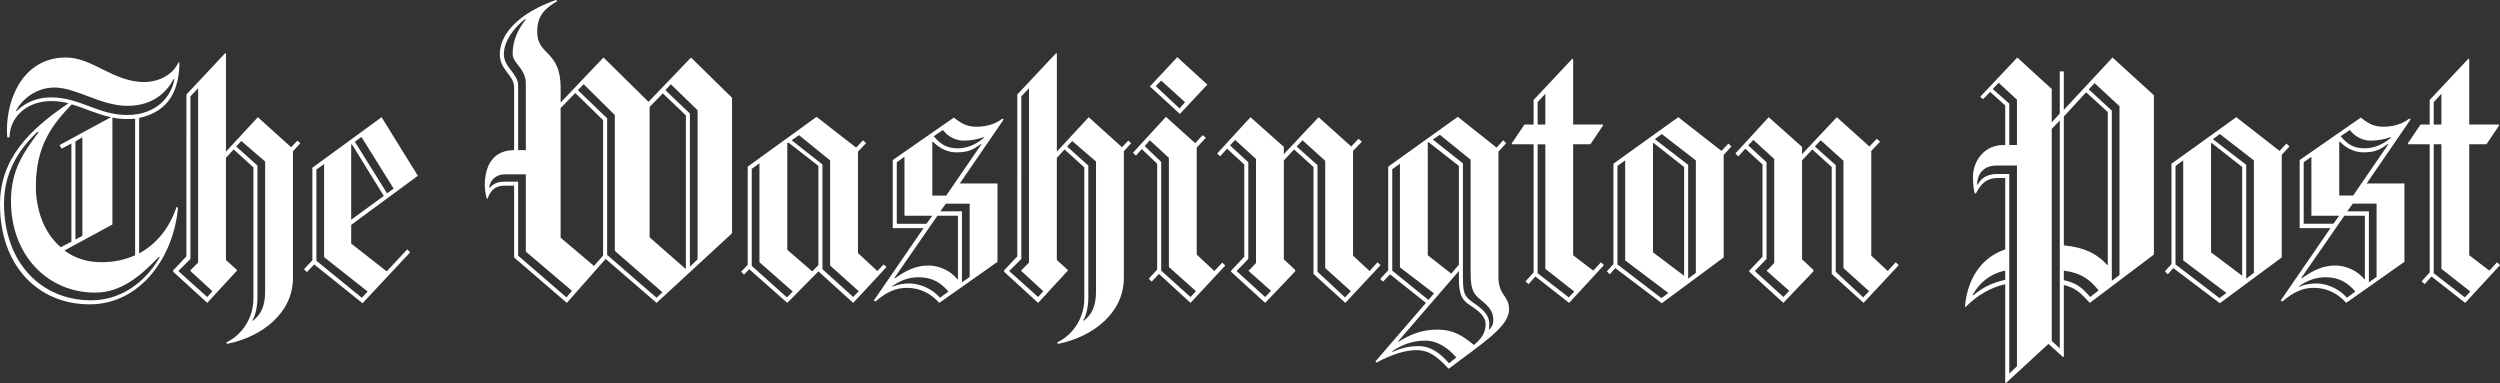 <?xml version="1.0" encoding="UTF-8"?><svg id="Layer_1" xmlns="http://www.w3.org/2000/svg" xmlns:xlink="http://www.w3.org/1999/xlink" viewBox="0 0 527 80.751"><rect x="0" y="0" width="527" height="80.751" fill="#333333" stroke="none"/><defs><style>.cls-1{fill:none;}.cls-2{clip-path:url(#clippath);}.cls-3{fill:#fff;}</style><clipPath id="clippath"><rect class="cls-1" width="527" height="80.751"/></clipPath></defs><g class="cls-2"><path class="cls-3" d="m514.649,56.666v-26.248h-1.621v27.175l6.562,5.096,1.158-1.236-6.099-4.787Zm0-36.902l-1.621,1.776v4.71h1.621v-6.486Zm5.018,44.082l-7.102-5.558-1.467,1.621-.617-.619,1.697-1.852v-27.02h-4.478l-.154-.154,2.702-4.016h1.929v-5.171l8.184-8.724.155.156v13.741h6.175l.155.155-2.702,4.014h-3.628v23.392l4.246,3.243,1.621-1.776.617.617-7.333,7.951Zm-18.682-20.92h-5.018l-1.158,1.621h4.554v14.976l1.622-1.158v-15.439Zm-1.314-13.28c-1.389,0-3.164-.694-4.322-2.239l-1.93,1.312c1.467,1.777,2.856,2.548,5.018,2.548,1.39,0,3.397-.387,5.482-2.163l.076-.231c-1.312.542-2.933.773-4.324.773m3.707.694c-1.622,1.159-2.547,1.777-5.251,1.777-1.545,0-3.397-.695-4.863-2.24l-.155.078v11.271h2.932l7.412-10.809-.075-.077Zm-16.134,15.132v-12.428l-1.623,1.158v12.97h6.253l1.236-1.699h-5.866v-.001Zm11.271,0h-4.324l-9.032,13.048.077.154c2.238-1.621,4.4-2.701,7.025-2.701,2.316,0,4.709,1.08,6.176,2.933l.077-.077v-13.357h.001Zm-8.262,12.97c-2.238,0-4.014.772-5.558,1.852v.155c1.236-.54,2.47-.694,3.629-.694,1.776,0,4.554.85,6.407,3.011l1.776-1.312c-1.466-1.699-3.242-3.012-6.254-3.012m8.646-19.764h7.953v16.521l-12.275,8.647c-1.621-1.853-3.937-3.165-6.794-3.165-2.316,0-4.168.772-6.639,2.856l-.386-.155,10.499-15.285h-6.485v-14.359l12.893-8.956c1.544,1.236,2.701,1.93,4.709,1.93,1.545,0,3.782-.31,5.482-1.698l.309.154-9.266,13.51Zm-23.776-4.863l-7.18-5.559-1.466,1.08,7.025,5.404v24.011l1.621-1.235v-23.701Zm-2.471,1.39l-6.484-5.096-.078.077v23.006l6.562,4.94v-22.927Zm-12.429,19.686v-21.076l-1.622,1.158v20.767l9.264,7.103,1.467-1.081-9.109-6.871Zm20.767-22.234v21.616l-13.049,9.65-9.804-7.411-1.159,1.312-.617-.618,1.39-1.543v-21.153l13.665-9.805,9.11,7.104,1.465-1.545.619.617-1.62,1.776Zm-34.2-10.267l-5.25-4.864-1.235,1.312,4.864,4.477v35.899l1.621-1.236V22.39Zm-11.734,34.662v2.008c2.625.617,3.705,1.389,5.558,3.55l1.776-1.389c-1.854-2.316-3.707-3.705-7.334-4.169Zm9.264-33.427l-4.555-4.169-4.709,5.096v27.174c4.014.386,6.793,1.544,9.187,4.168l.077-.076V23.625Zm-10.113,1.775l-1.699,1.776v44.7l1.699,1.544V25.4Zm-9.033-4.4l-3.86-3.551-1.236,1.312,3.475,3.087v8.724h1.621v-9.572Zm0,13.897h-4.246c-2.934,0-4.092,1.852-4.168,4.014l.076.077c.927-1.545,1.853-2.085,3.705-2.315h3.012v42.074l1.621-1.545v-42.305Zm-2.471,22.155c-3.164.617-5.403,2.547-6.87,5.095l.077.155c2.163-1.853,4.168-2.701,6.793-3.32v-1.93Zm17.833,6.794c-2.162-2.316-2.933-3.089-5.481-3.783v15.131l-.156.077-3.088-2.781-8.955,8.261-.155-.077v-20.765c-2.701.617-5.558,2.007-8.338,4.785l-.154-.076c.541-5.945,3.474-10.345,8.491-12.044v-15.053h-1.621c-2.238,0-3.474,1.157-4.554,3.242h-.232c-.231-.694-.387-1.777-.387-3.55,0-3.244,2.394-6.64,6.332-6.64h.462v-8.338l-3.165-2.857-1.544,1.545-.541-.541,7.797-8.26,7.257,6.639v7.025l1.698-1.852v-8.879h.849v8.106l10.267-11.04,8.724,7.952v33.583l-13.506,10.19Zm-51.939-7.334v-22.619l-4.786-4.324-1.235,1.312,4.4,3.937v22.466l5.789,5.404,1.236-1.313-5.404-4.863Zm-16.135.618v-.154c0,.154,1.544-1.545,1.544-1.545v-21.926l-4.4-4.014-1.08,1.157,3.86,3.552v20.38l-2.393,2.471v.154l5.945,5.404,1.235-1.312-4.711-4.167Zm20.382,6.716l-6.717-6.099v-22.542l-4.092-3.706-2.162,2.316v20.844l2.394,2.238v.309l-6.331,6.64-7.18-6.562v-.232l2.78-2.933v-19.455l-3.628-3.32-1.468,1.621-.617-.617,7.025-7.643,7.025,6.254v1.543l7.334-7.797,6.871,6.176,1.544-1.621.695.617-1.853,1.93v22.079l3.474,3.243,1.698-1.853.618.617-7.41,7.953Zm-35.358-30.031l-7.18-5.559-1.466,1.08,7.025,5.404v24.011l1.621-1.235v-23.701Zm-2.471,1.39l-6.485-5.096-.076.077v23.006l6.561,4.94v-22.927Zm-12.429,19.686v-21.076l-1.622,1.158v20.767l9.265,7.103,1.467-1.081-9.11-6.871Zm20.766-22.234v21.616l-13.047,9.65-9.805-7.411-1.158,1.312-.617-.618,1.389-1.543v-21.153l13.666-9.805,9.109,7.104,1.466-1.545.618.617-1.621,1.776Zm-37.596,24.009v-26.248h-1.621v27.175l6.562,5.096,1.158-1.236-6.099-4.787Zm0-36.902l-1.621,1.776v4.71h1.621v-6.486Zm5.019,44.082l-7.103-5.558-1.467,1.621-.617-.619,1.697-1.852v-27.02h-4.477l-.155-.154,2.702-4.016h1.929v-5.171l8.184-8.724.154.156v13.741h6.177l.155.155-2.703,4.014h-3.629v23.392l4.247,3.243,1.622-1.776.617.617-7.333,7.951Zm-18.529-.54c-2.008-1.545-2.239-2.857-2.239-6.176v-23.469l-6.486-5.25-1.466,1.004,6.33,5.017v23.778c0,3.32.156,4.247,2.24,5.636,1.852,1.235,3.318,2.547,3.318,4.323,0,.462-.076,1.234-.076,1.234l.076.078c.387-.387.85-1.004.85-2.008.001-1.697-.848-2.855-2.547-4.167m-4.709-28.333l-6.408-5.017-.155.154v23.7l4.942,3.86,1.621-1.852v-20.845Zm2.393,29.413c-1.929-1.235-2.393-2.547-2.393-5.867v-1.39l-12.816,14.822.078.076c2.469-1.466,4.709-2.546,8.338-2.546,3.088,0,5.172,1.234,7.565,3.242,1.467-1.235,2.47-2.47,2.47-4.4,0-1.543-1.313-2.701-3.242-3.937m-9.418,7.412c-2.548,0-4.865.772-7.025,2.238v.155c1.389-.54,2.933-1.235,5.558-1.235,2.393,0,4.4,1.312,6.407,3.629l1.545-1.236c-1.931-2.238-4.247-3.551-6.485-3.551m-5.404-15.441v-21.847l-1.621,1.159v21.384l7.642,6.176,1.159-1.39-7.18-5.482Zm10.267,21.385c-2.546-2.779-4.323-3.937-6.716-3.937-2.547,0-5.481,1.004-8.492,2.625l-.232-.231,10.654-12.352-7.566-6.021-1.467,1.544-.617-.541,1.698-1.852v-21.849l14.668-10.5,8.183,6.486,1.391-1.545.617.619-1.621,1.775v26.403c0,4.015,2.238,3.861,2.238,6.87,0,3.474-5.018,6.716-12.738,12.506m-26.017-21.23v-22.619l-4.786-4.324-1.235,1.312,4.4,3.937v22.466l5.789,5.404,1.236-1.313-5.404-4.863Zm-16.134.618v-.154c0,.154,1.544-1.545,1.544-1.545v-21.926l-4.401-4.014-1.081,1.157,3.86,3.552v20.38l-2.393,2.471v.154l5.944,5.404,1.235-1.312-4.708-4.167Zm20.381,6.716l-6.717-6.099v-22.542l-4.092-3.706-2.162,2.316v20.844l2.394,2.238v.309l-6.331,6.64-7.18-6.562v-.232l2.78-2.933v-19.455l-3.629-3.32-1.467,1.621-.617-.617,7.025-7.643,7.025,6.254v1.543l7.334-7.797,6.87,6.176,1.545-1.621.695.617-1.853,1.93v22.079l3.474,3.243,1.698-1.853.618.617-7.41,7.953Zm-38.82-46.861l-1.158,1.158,5.017,4.709,1.158-1.312-5.017-4.555Zm3.937,7.026l-6.33-5.789,5.79-6.177,6.331,5.79-5.791,6.176Zm-2.316,32.27v-23.006l-4.014-3.706-1.081,1.236,3.474,3.319v22.929l6.176,5.558,1.158-1.235-5.713-5.095Zm4.555,7.565l-6.639-6.099-1.545,1.621-.618-.618,1.776-1.93v-22.31l-3.242-3.088-1.235,1.39-.619-.618,6.948-7.566,6.176,5.56,1.545-1.699.694.541-1.93,2.084v22.543l3.707,3.474,1.698-1.776.617.618-7.333,7.873Zm-19.918-29.8l-5.018-4.323-1.081,1.158,4.478,4.016v27.792c0,1.852-.386,3.781-1.08,4.863l.077.078c1.93-1.391,2.625-3.475,2.625-6.177v-27.407h-.001Zm-15.749,23.084v-.154l1.621-1.623V18.606l-1.621,1.699v34.276l-2.471,2.471v.154l6.022,5.404,1.08-1.235-4.631-4.245Zm21.616-25.245v26.712c0,7.41-6.562,12.43-13.896,13.896l-.154-.309c3.629-1.777,5.713-5.404,5.713-9.265v-27.638l-4.168-3.782-1.621,1.776v21.539l2.315,2.084v.155l-6.252,6.794-7.179-6.562v-.309l2.779-2.934V19.919l8.183-8.722.154.076v20.69l6.717-7.257,7.025,6.331,1.312-1.39.618.542-1.546,1.696Zm-32.501,11.041h-5.018l-1.158,1.621h4.555v14.976l1.621-1.158v-15.439Zm-1.312-13.28c-1.389,0-3.165-.694-4.324-2.239l-1.93,1.312c1.467,1.777,2.857,2.548,5.017,2.548,1.39,0,3.398-.387,5.482-2.163l.076-.231c-1.31.542-2.932.773-4.321.773m3.705.694c-1.621,1.159-2.547,1.777-5.25,1.777-1.544,0-3.397-.695-4.863-2.24l-.154.078v11.271h2.933l7.412-10.809-.078-.077Zm-16.135,15.132v-12.428l-1.621,1.158v12.97h6.253l1.235-1.699h-5.867v-.001Zm11.271,0h-4.324l-9.032,13.048.077.154c2.238-1.621,4.4-2.701,7.025-2.701,2.316,0,4.709,1.08,6.176,2.933l.078-.077v-13.357Zm-8.259,12.97c-2.24,0-4.015.772-5.559,1.852v.155c1.235-.54,2.47-.694,3.628-.694,1.775,0,4.556.85,6.408,3.011l1.776-1.312c-1.468-1.699-3.243-3.012-6.253-3.012m8.646-19.764h7.951v16.521l-12.275,8.647c-1.621-1.853-3.938-3.165-6.793-3.165-2.316,0-4.17.772-6.64,2.856l-.385-.155,10.5-15.285h-6.486v-14.359l12.893-8.956c1.544,1.236,2.702,1.93,4.71,1.93,1.544,0,3.782-.31,5.481-1.698l.309.154-9.265,13.51Zm-27.329,17.294v-22.157l-6.562-5.327-1.544,1.08,6.485,5.096v22.079l6.485,5.867,1.158-1.235-6.022-5.403Zm-2.471-20.999l-6.33-4.941-.232.156v22.464l5.25,4.554,1.312-1.312v-20.921Zm-12.429,20.304v-20.845l-1.621,1.158v20.459l7.412,6.64,1.235-1.236-7.026-6.176Zm19.763,8.569l-7.334-6.64-6.562,6.64-8.029-7.103-1.081,1.158-.618-.617,1.39-1.467v-20.689l14.514-10.5,8.338,6.486,1.467-1.545.619.619-1.699,1.775v21.385l4.091,3.782,1.313-1.39.617.541-7.026,7.565Zm-32.804-40.607l-5.635-5.482-1.158,1.236,5.172,4.941v32.269l1.621-1.544v-31.42Zm-2.469,1.08l-4.864-4.633-2.778,2.857v27.484l7.565,6.638.077-.076V24.319Zm-14.978,28.565v-28.641l-6.562-6.486-1.235,1.236,6.176,5.943v28.796l10.422,9.033,1.236-1.159-10.037-8.722Zm-2.47-27.561l-5.867-5.713-3.088,3.165v27.328l7.025,5.945,1.93-2.162v-28.563Zm-16.289-7.721c0-3.164-2.779-4.246-2.779-6.252,0-2.781,1.08-5.095,2.779-7.257l-.154-.076c-2.316,1.776-4.478,4.632-4.478,7.41,0,2.78,3.011,4.092,3.011,6.563v13.665h1.621v-14.053Zm0,35.436v-16.289h-4.324c-2.239,0-3.242,1.466-3.397,2.779l.077.078c.772-.849,1.544-1.312,3.319-1.312h2.702v15.595l10.19,8.801,1.158-1.391-9.725-8.261Zm27.56,10.808l-10.731-9.265-8.183,9.265-11.117-9.574v-15.13h-2.162c-1.93,0-2.933,1.235-3.397,2.701h-.232c-.246-.958-.376-1.943-.385-2.933,0-2.008.541-7.257,6.176-7.257v-13.278c0-2.548-3.011-3.552-3.011-6.949C105.367,7.027,109.536,2.704,117.179,0l.309.231c-2.779,1.623-4.246,3.166-4.246,6.486,0,5.096,4.941,3.783,4.941,11.812v3.088l9.033-9.496,9.496,9.341,8.955-9.341,8.646,8.492v28.564l-15.904,14.669Zm-62.212-34.972l-1.389,1.003,6.794,10.886,1.39-1.004-6.795-10.885Zm-2.006,1.544l-.155.078v15.826l6.871-5.019-6.716-10.885Zm-5.869,23.779v-19.611l-1.621,1.159v19.224l9.574,7.797,1.235-1.312-9.188-7.257Zm5.714-6.795v3.937l7.488,5.867,4.323-4.632.619.618-10.036,10.73-10.191-8.183-1.543,1.621-.618-.617,1.776-1.853v-19.531l14.591-10.654,7.643,12.352-14.052,10.345Zm-18.142-13.356l-5.019-4.323-1.08,1.158,4.477,4.016v27.792c0,1.852-.385,3.781-1.08,4.863l.078.078c1.93-1.391,2.625-3.475,2.625-6.177v-27.407h-.001Zm-15.749,23.084v-.154l1.621-1.623V18.606l-1.621,1.7v34.276l-2.471,2.471v.154l6.021,5.404,1.08-1.235-4.63-4.246Zm21.616-25.245v26.712c0,7.41-6.562,12.43-13.896,13.896l-.154-.309c3.628-1.777,5.713-5.404,5.713-9.265v-27.638l-4.169-3.782-1.621,1.776v21.539l2.316,2.084v.155l-6.253,6.794-7.179-6.562v-.309l2.779-2.934V19.919l8.183-8.722.154.076v20.69l6.717-7.257,7.025,6.331,1.312-1.39.618.542-1.545,1.696Zm-44.391-2.933l-1.467.849v20.69l1.467-.772v-20.767Zm11.117-3.938c-.541.076-1.08.076-1.699.076-1.08,0-2.084-.076-3.088-.309v22.542l-10.113,5.484c2.084,1.544,4.632,2.47,7.874,2.47,2.625,0,4.941-.541,7.025-1.467v-28.796h.001Zm-13.356-3.011c-3.937,4.092-7.566,8.57-7.566,17.294,0,4.785,1.621,9.726,5.25,12.814l2.238-1.159v-20.688l-2.084,1.08-.386-.772,10.808-5.868c-2.933-.616-5.558-1.928-8.26-2.701m21.461-5.326c-1.311,2.47-4.09,5.634-9.726,5.634s-10.808-3.86-15.363-3.86c-4.17,0-7.025,2.78-8.107,4.864l.078.156c1.467-1.468,3.705-2.935,7.334-2.935,6.021,0,9.882,3.707,15.98,3.707,6.486,0,9.419-4.247,9.96-7.488l-.156-.078Zm-3.087,37.442c-3.86,4.091-8.028,7.566-13.432,7.566-10.036,0-17.756-7.875-17.756-19.301,0-6.716,2.779-10.344,5.867-14.591h-.309c-1.93,1.93-7.025,6.793-7.025,15.054,0,12.662,7.952,20.459,18.374,20.459,7.256,0,12.197-5.017,14.437-9.109l-.156-.078Zm-4.168-29.259v28.564c3.859-2.084,6.562-5.713,7.874-9.805l.309.155c-.85,10.191-7.797,20.381-18.605,20.381C8.029,64.155-0,56.049-0,43.078-0,33.352,6.331,27.252,14.437,21.771c-1.184-.311-2.404-.467-3.629-.463-5.559,0-8.801,3.782-8.801,7.643h-.463c-.078-.541-.078-1.08-.078-1.621,0-6.871,3.629-15.209,12.43-15.209,5.636,0,9.959,5.172,16.521,5.172,2.625,0,5.867-1.235,7.179-4.092h.232c-.077,5.02-1.62,10.192-8.491,11.659"/></g></svg>